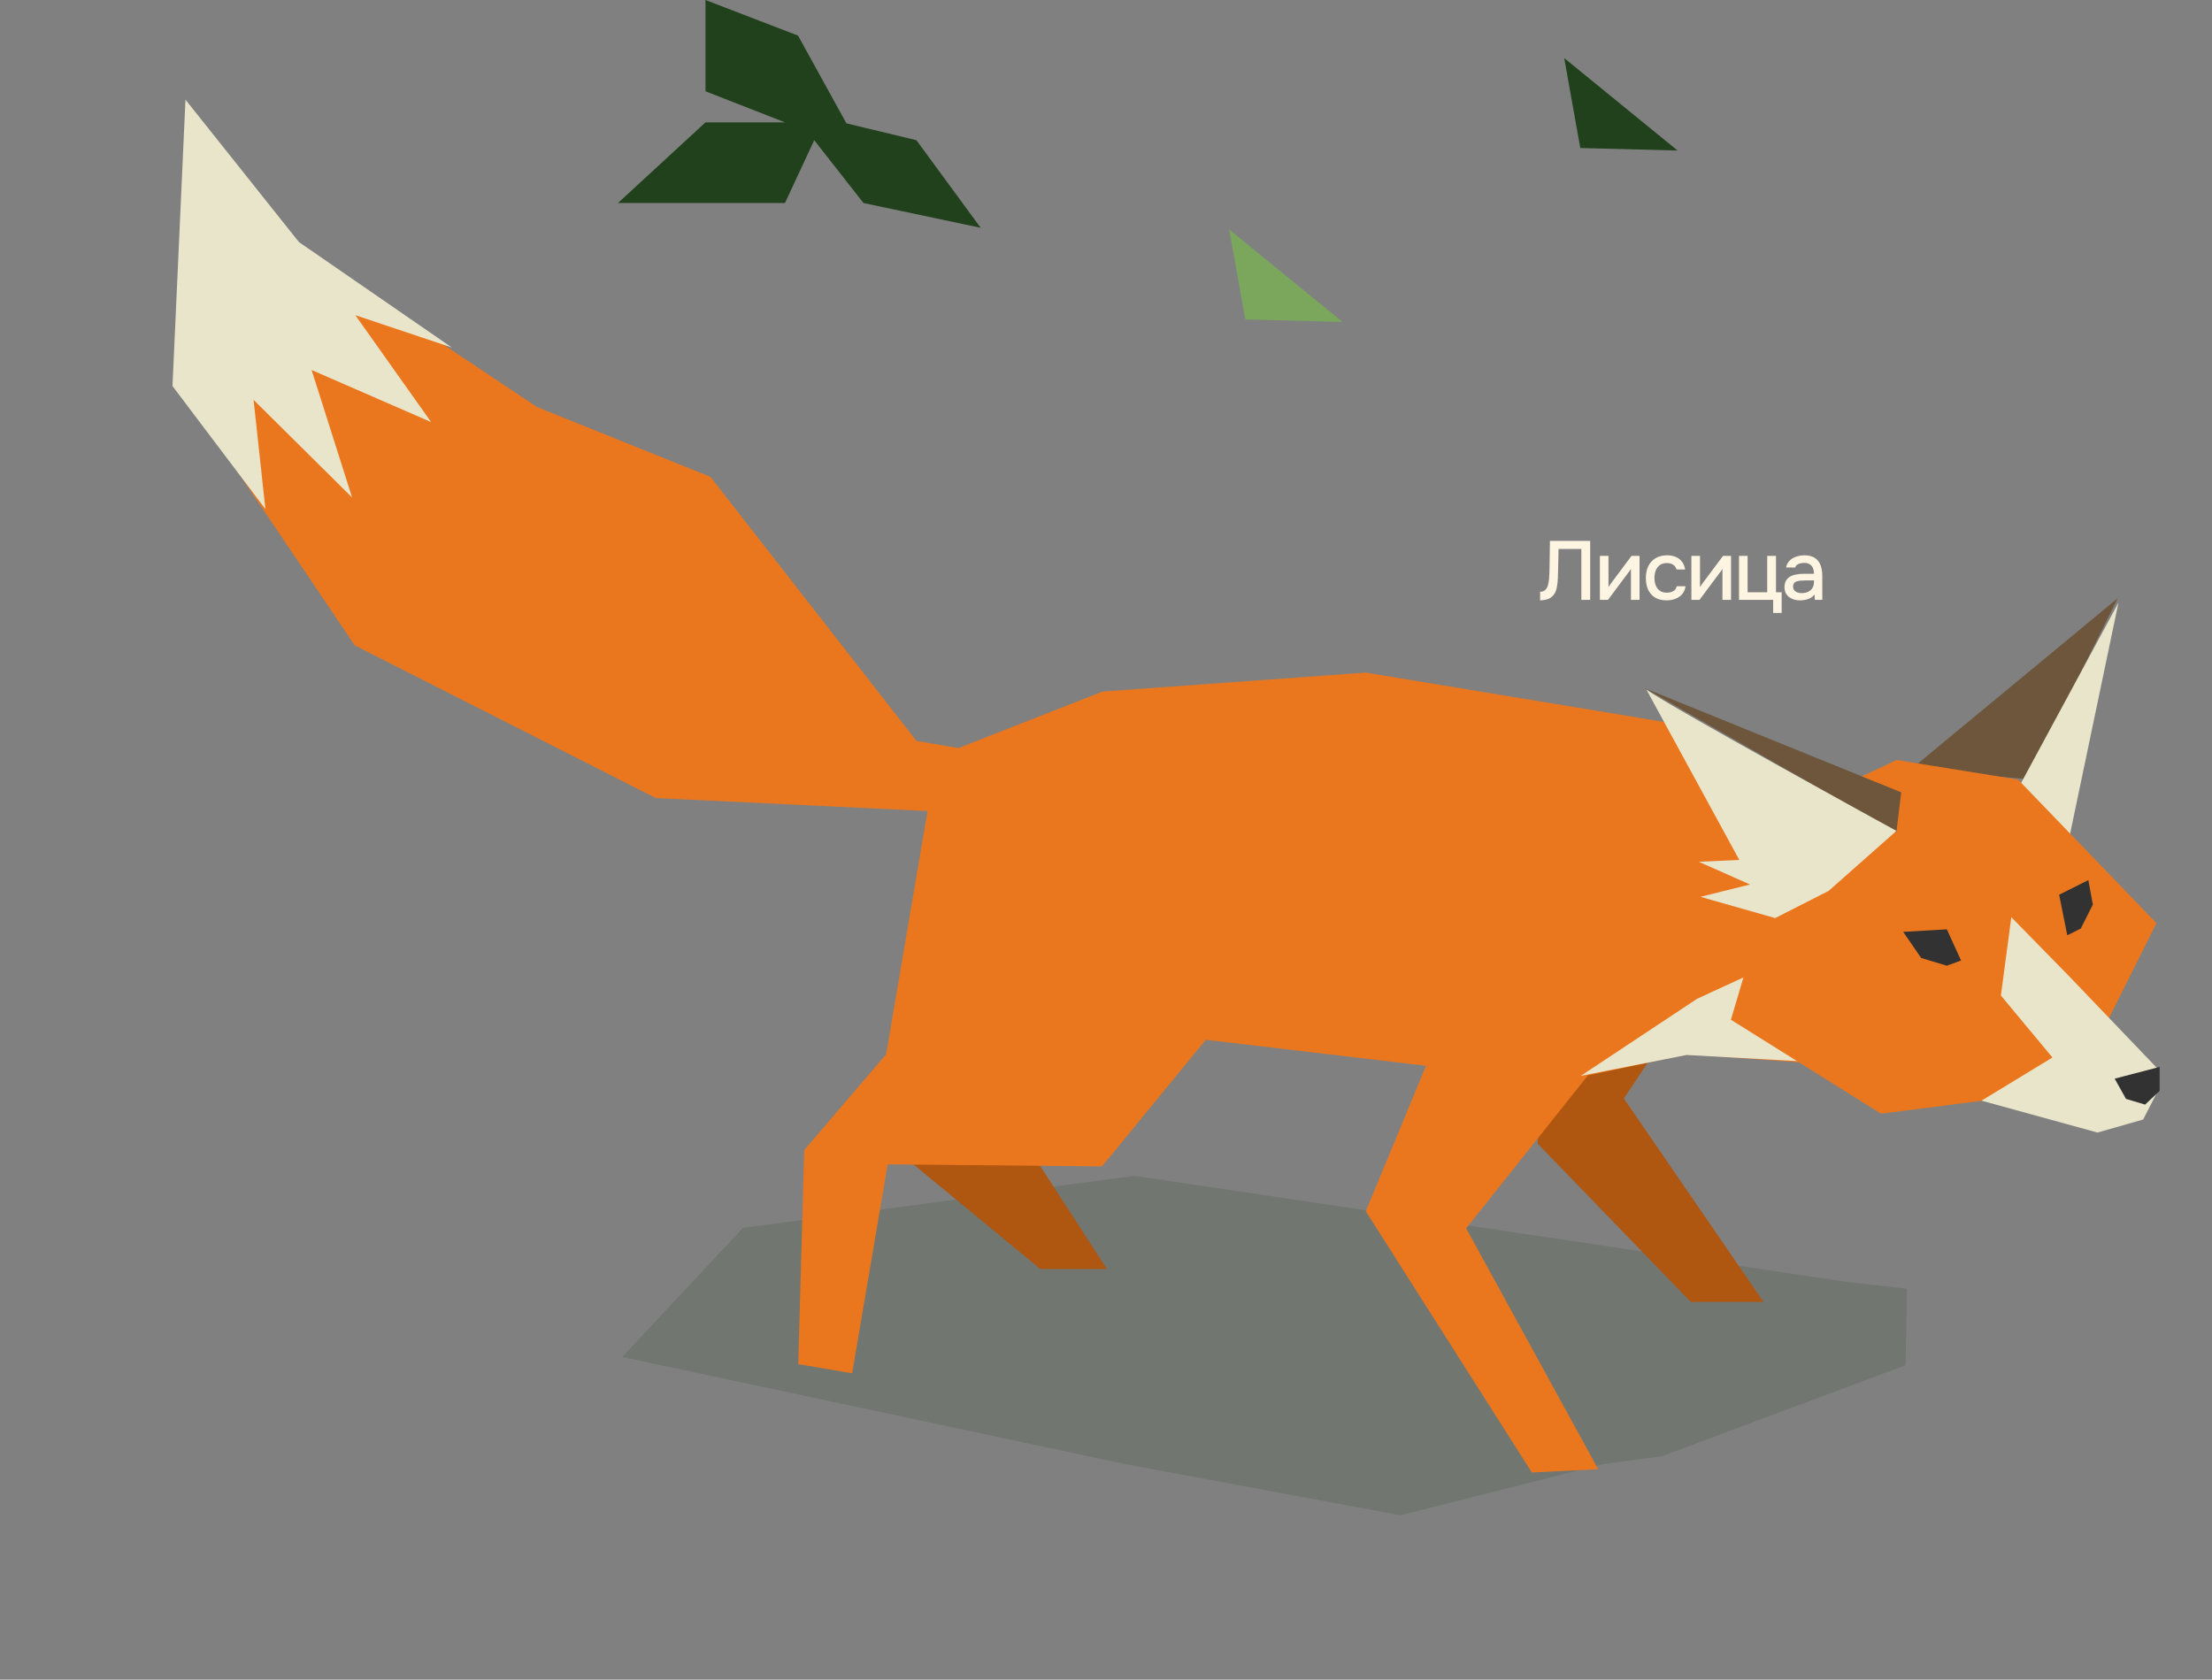 <?xml version="1.0" encoding="UTF-8"?> <svg xmlns="http://www.w3.org/2000/svg" width="424" height="322" viewBox="0 0 424 322" fill="none"><rect x="0" y="0" width="424" height="322" fill="#808080" stroke="none"/><path opacity="0.2" d="M318.587 279.162L365.267 261.727L365.54 247.059L354.041 245.757L217.463 225.416L142.426 235.385L119.259 260.142L215.807 280.709L268.456 290.488L307.167 280.709L318.587 279.162Z" fill="#3B523A"></path><path d="M330.019 149.957V182.482L311.261 210.584L338.03 249.583H324.08L294.748 219.261L296.497 176.392L245.619 171.742L205.676 204.079L194.667 216.259L212.181 243.281H199.421L166.645 216.259L182.658 193.741L180.406 161.445H284.885L330.019 149.957Z" fill="#AF5610"></path><path d="M125.706 152.992L177.793 155.482L169.862 202.102L154.15 220.494L153.009 261.518L163.339 263.275L170.154 223.216L211.232 223.606L231.122 199.335L273.347 204.32L261.797 232.208L293.63 282.289L306.348 281.662L281.036 235.481L304.372 206.169L323.512 202.102L353.787 204.32L359.62 170.031L319.258 138.45L261.797 128.943L211.341 132.574L183.73 143.411L175.664 142.039L136.181 91.418L102.927 78.028L64.185 52.149L48.959 41.692L36.48 21.058L34.558 74.131L67.998 123.723L125.706 152.992Z" fill="#EA771E"></path><path d="M341.544 183.983L349.551 191.489V203.701L323.28 202.248L303.014 206.251L325.282 191.489L341.544 183.983Z" fill="#E9E5CB"></path><path d="M388.682 149.371L366.313 147.459L405.928 114.683L388.682 149.371Z" fill="#6D563B"></path><path d="M396.095 163.213L382.585 159.024L406.072 115.528L396.095 163.213Z" fill="#E9E5CB"></path><path d="M363.562 145.7L343.796 154.958L331.781 195.49L360.559 213.504L380.075 211.002L399.836 215.506L411.101 212.754L413.352 206.249L404.094 195.49L413.351 176.975L386.83 149.453L363.562 145.7Z" fill="#EA771E"></path><path d="M363.494 159.603L364.431 151.898L315.275 131.943L363.494 159.603Z" fill="#6D563B"></path><path d="M363.515 159.289C363.515 159.289 319.848 135.374 315.577 132.181L333.391 164.853L325.633 165.212L335.454 169.565L325.944 171.93L340.271 176.003L350.508 170.795L363.515 159.289Z" fill="#E9E5CB"></path><path d="M68.113 60.428L86.602 66.619L57.301 46.407L35.551 19.104L33.063 74.008L50.877 97.596L48.602 76.651L67.496 95.381L59.728 70.93L82.646 80.92L68.113 60.428Z" fill="#E9E5CB"></path><path d="M402.049 217.12L410.805 214.617L413.563 209.254L413.563 204.859L396.8 187.345L385.535 175.837L383.533 190.849L393.417 202.733L379.819 211.006L402.049 217.12Z" fill="#E9E5CB"></path><path d="M394.699 171.526L400.297 168.723L401.163 173.413L398.851 178.007L396.26 179.304L394.699 171.526Z" fill="#323232"></path><path d="M373.177 178.161L364.81 178.645L368.251 183.652L373.177 185.13L375.9 184.138L373.177 178.161Z" fill="#323232"></path><path d="M413.966 204.532L405.343 206.789L407.515 210.666L411.168 211.762L413.966 209.125L413.966 205.5L413.966 204.532Z" fill="#323232"></path><path d="M152.971 6.83L162.24 23.646L175.655 26.877L187.975 43.669L165.515 38.92L156.071 26.877L150.467 38.92H118.453L135.229 23.457H150.467L135.229 17.502V0L152.971 6.83Z" fill="#20411B"></path><path d="M238.701 61.238L235.617 43.998L257.341 61.717L238.701 61.238Z" fill="#7AA75C"></path><path d="M302.915 28.376L299.832 11.135L321.555 28.855L302.915 28.376Z" fill="#20411B"></path><path d="M295.208 115.096V113.448C295.507 113.448 295.757 113.389 295.96 113.272C296.173 113.144 296.344 112.973 296.472 112.76C296.611 112.536 296.707 112.285 296.76 112.008C296.835 111.688 296.888 111.357 296.92 111.016C296.952 110.675 296.973 110.333 296.984 109.992C297.005 109.651 297.016 109.331 297.016 109.032L297.096 103.688H304.808V115H303.112V105.24H298.744L298.68 108.488C298.659 109.277 298.637 110.035 298.616 110.76C298.595 111.475 298.52 112.125 298.392 112.712C298.275 113.288 298.051 113.768 297.72 114.152C297.453 114.461 297.117 114.691 296.712 114.84C296.317 114.989 295.816 115.075 295.208 115.096ZM306.669 115V106.568H308.317V112.536C308.391 112.408 308.487 112.269 308.605 112.12C308.722 111.96 308.813 111.832 308.877 111.736L312.733 106.568H314.269V115H312.621V109.064C312.535 109.203 312.445 109.341 312.349 109.48C312.253 109.608 312.162 109.725 312.077 109.832L308.221 115H306.669ZM319.462 115.096C318.577 115.096 317.835 114.915 317.238 114.552C316.651 114.189 316.209 113.688 315.91 113.048C315.622 112.397 315.478 111.651 315.478 110.808C315.478 109.976 315.627 109.235 315.926 108.584C316.235 107.923 316.694 107.405 317.302 107.032C317.921 106.648 318.683 106.456 319.59 106.456C320.209 106.456 320.758 106.563 321.238 106.776C321.718 106.979 322.107 107.283 322.406 107.688C322.715 108.083 322.918 108.579 323.014 109.176H321.366C321.227 108.739 320.993 108.424 320.662 108.232C320.342 108.04 319.963 107.944 319.526 107.944C318.939 107.944 318.47 108.083 318.118 108.36C317.766 108.637 317.51 108.995 317.35 109.432C317.201 109.869 317.126 110.328 317.126 110.808C317.126 111.309 317.206 111.773 317.366 112.2C317.537 112.627 317.793 112.973 318.134 113.24C318.486 113.496 318.945 113.624 319.51 113.624C319.937 113.624 320.331 113.533 320.694 113.352C321.057 113.16 321.291 112.84 321.398 112.392H323.094C322.998 113.011 322.774 113.523 322.422 113.928C322.07 114.323 321.633 114.616 321.11 114.808C320.598 115 320.049 115.096 319.462 115.096ZM324.209 115V106.568H325.857V112.536C325.931 112.408 326.027 112.269 326.145 112.12C326.262 111.96 326.353 111.832 326.417 111.736L330.273 106.568H331.809V115H330.161V109.064C330.075 109.203 329.985 109.341 329.889 109.48C329.793 109.608 329.702 109.725 329.617 109.832L325.761 115H324.209ZM339.882 117.512V115H333.338V106.568H334.986V113.544H338.746V106.568H340.426V113.544H341.514V117.512H339.882ZM344.998 115.096C344.625 115.096 344.262 115.048 343.91 114.952C343.558 114.845 343.244 114.691 342.966 114.488C342.689 114.275 342.465 114.013 342.294 113.704C342.134 113.384 342.054 113.011 342.054 112.584C342.054 112.072 342.15 111.651 342.342 111.32C342.545 110.979 342.812 110.717 343.142 110.536C343.473 110.344 343.852 110.211 344.278 110.136C344.716 110.051 345.169 110.008 345.638 110.008H347.702C347.702 109.592 347.638 109.229 347.51 108.92C347.382 108.6 347.18 108.355 346.902 108.184C346.636 108.003 346.278 107.912 345.83 107.912C345.564 107.912 345.308 107.944 345.062 108.008C344.828 108.061 344.625 108.152 344.454 108.28C344.284 108.408 344.166 108.579 344.102 108.792H342.374C342.438 108.387 342.582 108.04 342.806 107.752C343.03 107.453 343.308 107.208 343.638 107.016C343.969 106.824 344.321 106.685 344.694 106.6C345.078 106.504 345.468 106.456 345.862 106.456C346.673 106.456 347.329 106.616 347.83 106.936C348.342 107.256 348.716 107.715 348.95 108.312C349.185 108.909 349.302 109.619 349.302 110.44V115H347.878L347.814 113.96C347.569 114.269 347.286 114.509 346.966 114.68C346.657 114.84 346.332 114.947 345.99 115C345.649 115.064 345.318 115.096 344.998 115.096ZM345.286 113.704C345.777 113.704 346.204 113.624 346.566 113.464C346.929 113.293 347.206 113.053 347.398 112.744C347.601 112.424 347.702 112.045 347.702 111.608V111.272H346.198C345.889 111.272 345.585 111.283 345.286 111.304C344.988 111.315 344.716 111.357 344.47 111.432C344.236 111.496 344.049 111.608 343.91 111.768C343.772 111.928 343.702 112.157 343.702 112.456C343.702 112.744 343.777 112.979 343.926 113.16C344.076 113.341 344.273 113.48 344.518 113.576C344.764 113.661 345.02 113.704 345.286 113.704Z" fill="#FDF4E1"></path></svg> 